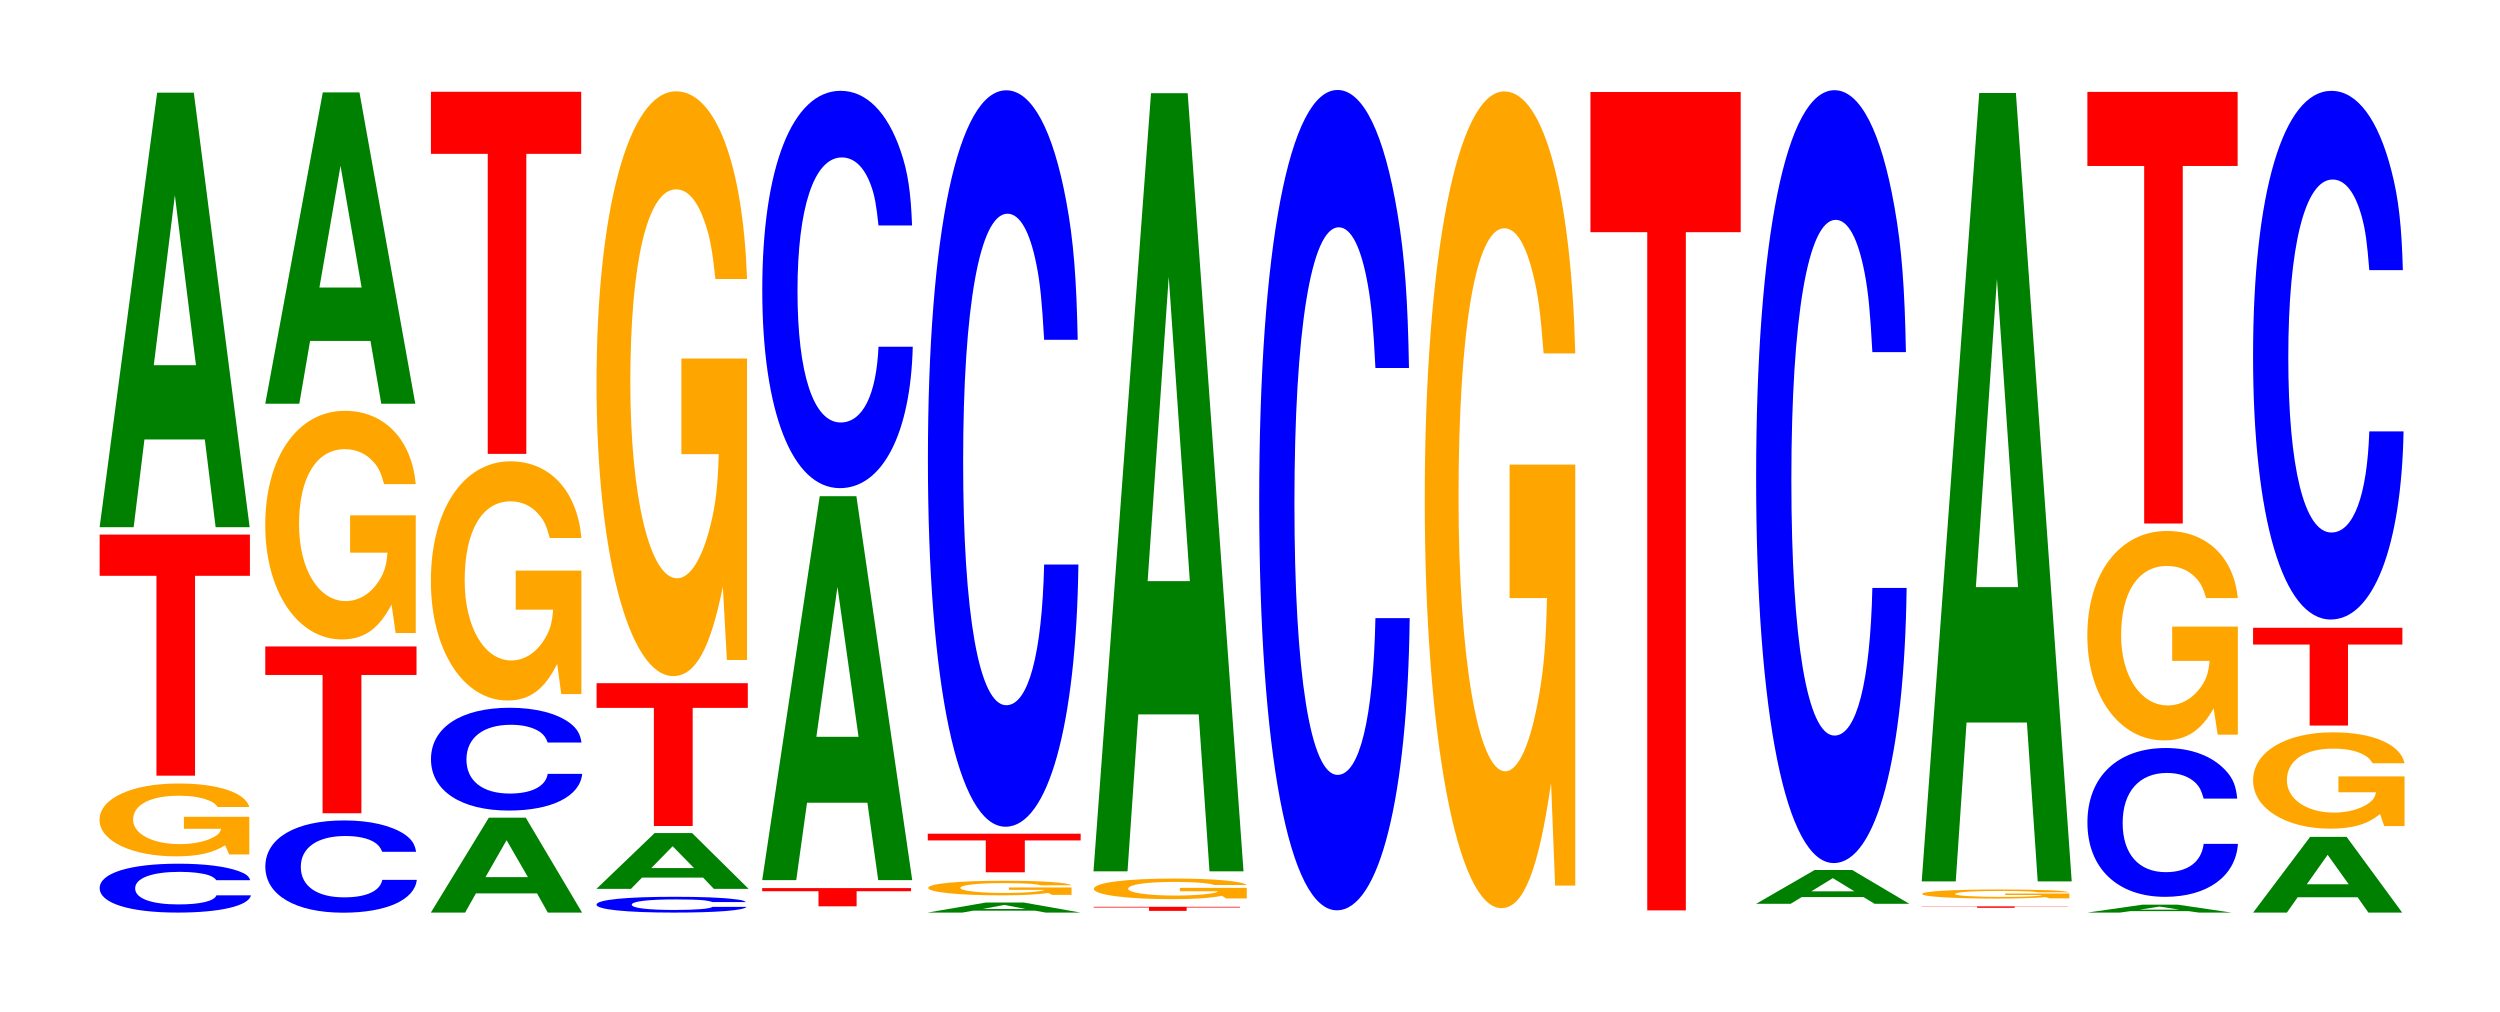 <?xml version="1.0" encoding="UTF-8"?>
<svg xmlns="http://www.w3.org/2000/svg" xmlns:xlink="http://www.w3.org/1999/xlink" width="163pt" height="66pt" viewBox="0 0 163 66" version="1.1">
<defs>
<g>
<symbol overflow="visible" id="glyph0-0">
<path style="stroke:none;" d="M 10.484 -2.016 C 10.406 -2.281 10.203 -2.438 9.734 -2.609 C 8.875 -2.922 7.484 -3.094 5.812 -3.094 C 2.641 -3.094 0.672 -2.484 0.672 -1.5 C 0.672 -0.516 2.625 0.094 5.75 0.094 C 8.531 0.094 10.391 -0.344 10.531 -1.031 L 8.281 -1.031 C 8.156 -0.656 7.234 -0.438 5.812 -0.438 C 4.031 -0.438 2.984 -0.828 2.984 -1.484 C 2.984 -2.156 4.078 -2.562 5.891 -2.562 C 6.688 -2.562 7.344 -2.484 7.781 -2.344 C 8.031 -2.25 8.156 -2.172 8.281 -2.016 Z M 10.484 -2.016 "/>
</symbol>
<symbol overflow="visible" id="glyph1-0">
<path style="stroke:none;" d="M 10.375 -2.438 L 6.109 -2.438 L 6.109 -1.656 L 8.531 -1.656 C 8.484 -1.406 8.328 -1.25 8.016 -1.094 C 7.484 -0.812 6.688 -0.656 5.844 -0.656 C 4.078 -0.656 2.797 -1.312 2.797 -2.25 C 2.797 -3.219 3.922 -3.812 5.781 -3.812 C 6.531 -3.812 7.188 -3.719 7.656 -3.531 C 7.969 -3.422 8.125 -3.328 8.312 -3.078 L 10.375 -3.078 C 10.109 -4.016 8.328 -4.609 5.766 -4.609 C 2.703 -4.609 0.609 -3.641 0.609 -2.234 C 0.609 -0.859 2.719 0.141 5.594 0.141 C 7.016 0.141 7.984 -0.078 8.797 -0.578 L 9.062 0.016 L 10.375 0.016 Z M 10.375 -2.438 "/>
</symbol>
<symbol overflow="visible" id="glyph2-0">
<path style="stroke:none;" d="M 6.453 -13.031 L 10.031 -13.031 L 10.031 -15.719 L 0.234 -15.719 L 0.234 -13.031 L 3.938 -13.031 L 3.938 0 L 6.453 0 Z M 6.453 -13.031 "/>
</symbol>
<symbol overflow="visible" id="glyph3-0">
<path style="stroke:none;" d="M 7.234 -5.719 L 7.938 0 L 10.156 0 L 6.516 -28.328 L 4.125 -28.328 L 0.375 0 L 2.594 0 L 3.297 -5.719 Z M 6.656 -10.562 L 3.906 -10.562 L 5.281 -21.641 Z M 6.656 -10.562 "/>
</symbol>
<symbol overflow="visible" id="glyph4-0">
<path style="stroke:none;" d="M 10.5 -3.781 C 10.422 -4.281 10.219 -4.594 9.75 -4.922 C 8.875 -5.5 7.5 -5.828 5.812 -5.828 C 2.641 -5.828 0.672 -4.672 0.672 -2.812 C 0.672 -0.969 2.625 0.188 5.75 0.188 C 8.547 0.188 10.406 -0.641 10.547 -1.953 L 8.297 -1.953 C 8.156 -1.219 7.25 -0.812 5.812 -0.812 C 4.031 -0.812 2.984 -1.547 2.984 -2.797 C 2.984 -4.062 4.078 -4.812 5.891 -4.812 C 6.688 -4.812 7.359 -4.672 7.781 -4.406 C 8.031 -4.25 8.156 -4.094 8.297 -3.781 Z M 10.5 -3.781 "/>
</symbol>
<symbol overflow="visible" id="glyph5-0">
<path style="stroke:none;" d="M 6.5 -9.016 L 10.094 -9.016 L 10.094 -10.875 L 0.234 -10.875 L 0.234 -9.016 L 3.969 -9.016 L 3.969 0 L 6.5 0 Z M 6.5 -9.016 "/>
</symbol>
<symbol overflow="visible" id="glyph6-0">
<path style="stroke:none;" d="M 10.422 -7.641 L 6.141 -7.641 L 6.141 -5.203 L 8.578 -5.203 C 8.516 -4.406 8.375 -3.922 8.047 -3.406 C 7.516 -2.547 6.719 -2.047 5.859 -2.047 C 4.094 -2.047 2.812 -4.109 2.812 -7.047 C 2.812 -10.094 3.938 -11.953 5.797 -11.953 C 6.562 -11.953 7.203 -11.656 7.688 -11.094 C 8 -10.75 8.156 -10.406 8.359 -9.672 L 10.422 -9.672 C 10.156 -12.594 8.375 -14.453 5.797 -14.453 C 2.719 -14.453 0.609 -11.422 0.609 -7 C 0.609 -2.688 2.719 0.453 5.609 0.453 C 7.047 0.453 8.016 -0.234 8.844 -1.828 L 9.109 0.031 L 10.422 0.031 Z M 10.422 -7.641 "/>
</symbol>
<symbol overflow="visible" id="glyph7-0">
<path style="stroke:none;" d="M 7.234 -4.094 L 7.938 0 L 10.156 0 L 6.516 -20.297 L 4.125 -20.297 L 0.375 0 L 2.594 0 L 3.297 -4.094 Z M 6.656 -7.578 L 3.906 -7.578 L 5.281 -15.516 Z M 6.656 -7.578 "/>
</symbol>
<symbol overflow="visible" id="glyph8-0">
<path style="stroke:none;" d="M 7.297 -1.25 L 8 0 L 10.234 0 L 6.562 -6.188 L 4.156 -6.188 L 0.375 0 L 2.609 0 L 3.312 -1.25 Z M 6.703 -2.312 L 3.938 -2.312 L 5.312 -4.719 Z M 6.703 -2.312 "/>
</symbol>
<symbol overflow="visible" id="glyph9-0">
<path style="stroke:none;" d="M 10.484 -4.234 C 10.406 -4.781 10.203 -5.141 9.734 -5.5 C 8.875 -6.141 7.484 -6.5 5.812 -6.5 C 2.641 -6.5 0.672 -5.219 0.672 -3.141 C 0.672 -1.094 2.625 0.203 5.75 0.203 C 8.531 0.203 10.391 -0.719 10.531 -2.188 L 8.281 -2.188 C 8.156 -1.375 7.234 -0.906 5.812 -0.906 C 4.031 -0.906 2.984 -1.734 2.984 -3.125 C 2.984 -4.547 4.078 -5.391 5.891 -5.391 C 6.688 -5.391 7.344 -5.219 7.781 -4.922 C 8.031 -4.734 8.156 -4.578 8.281 -4.234 Z M 10.484 -4.234 "/>
</symbol>
<symbol overflow="visible" id="glyph10-0">
<path style="stroke:none;" d="M 10.422 -8 L 6.141 -8 L 6.141 -5.453 L 8.578 -5.453 C 8.516 -4.609 8.375 -4.109 8.047 -3.578 C 7.516 -2.672 6.719 -2.141 5.859 -2.141 C 4.094 -2.141 2.812 -4.312 2.812 -7.359 C 2.812 -10.578 3.938 -12.516 5.797 -12.516 C 6.562 -12.516 7.203 -12.203 7.688 -11.609 C 8 -11.25 8.156 -10.891 8.359 -10.125 L 10.422 -10.125 C 10.156 -13.188 8.375 -15.125 5.797 -15.125 C 2.719 -15.125 0.609 -11.953 0.609 -7.328 C 0.609 -2.812 2.719 0.469 5.609 0.469 C 7.047 0.469 8.016 -0.25 8.844 -1.922 L 9.109 0.047 L 10.422 0.047 Z M 10.422 -8 "/>
</symbol>
<symbol overflow="visible" id="glyph11-0">
<path style="stroke:none;" d="M 6.453 -19.562 L 10.031 -19.562 L 10.031 -23.609 L 0.234 -23.609 L 0.234 -19.562 L 3.938 -19.562 L 3.938 0 L 6.453 0 Z M 6.453 -19.562 "/>
</symbol>
<symbol overflow="visible" id="glyph12-0">
<path style="stroke:none;" d="M 10.406 -0.656 C 10.328 -0.734 10.141 -0.797 9.656 -0.844 C 8.812 -0.953 7.438 -1 5.766 -1 C 2.625 -1 0.672 -0.812 0.672 -0.484 C 0.672 -0.172 2.609 0.031 5.703 0.031 C 8.469 0.031 10.312 -0.109 10.453 -0.344 L 8.234 -0.344 C 8.094 -0.219 7.188 -0.141 5.766 -0.141 C 4 -0.141 2.969 -0.266 2.969 -0.484 C 2.969 -0.703 4.047 -0.828 5.844 -0.828 C 6.641 -0.828 7.297 -0.812 7.719 -0.766 C 7.969 -0.734 8.094 -0.703 8.234 -0.656 Z M 10.406 -0.656 "/>
</symbol>
<symbol overflow="visible" id="glyph13-0">
<path style="stroke:none;" d="M 7.328 -0.734 L 8.031 0 L 10.297 0 L 6.609 -3.641 L 4.172 -3.641 L 0.375 0 L 2.625 0 L 3.344 -0.734 Z M 6.734 -1.359 L 3.953 -1.359 L 5.344 -2.781 Z M 6.734 -1.359 "/>
</symbol>
<symbol overflow="visible" id="glyph14-0">
<path style="stroke:none;" d="M 6.5 -7.703 L 10.094 -7.703 L 10.094 -9.312 L 0.234 -9.312 L 0.234 -7.703 L 3.969 -7.703 L 3.969 0 L 6.5 0 Z M 6.5 -7.703 "/>
</symbol>
<symbol overflow="visible" id="glyph15-0">
<path style="stroke:none;" d="M 10.422 -19.562 L 6.141 -19.562 L 6.141 -13.328 L 8.578 -13.328 C 8.516 -11.281 8.375 -10.031 8.047 -8.734 C 7.516 -6.531 6.719 -5.234 5.859 -5.234 C 4.094 -5.234 2.812 -10.531 2.812 -18.016 C 2.812 -25.844 3.938 -30.594 5.797 -30.594 C 6.562 -30.594 7.203 -29.844 7.688 -28.391 C 8 -27.5 8.156 -26.656 8.359 -24.75 L 10.422 -24.75 C 10.156 -32.234 8.375 -36.984 5.797 -36.984 C 2.719 -36.984 0.609 -29.25 0.609 -17.922 C 0.609 -6.891 2.719 1.141 5.609 1.141 C 7.047 1.141 8.016 -0.594 8.844 -4.688 L 9.109 0.094 L 10.422 0.094 Z M 10.422 -19.562 "/>
</symbol>
<symbol overflow="visible" id="glyph16-0">
<path style="stroke:none;" d="M 6.391 -0.984 L 9.938 -0.984 L 9.938 -1.188 L 0.234 -1.188 L 0.234 -0.984 L 3.906 -0.984 L 3.906 0 L 6.391 0 Z M 6.391 -0.984 "/>
</symbol>
<symbol overflow="visible" id="glyph17-0">
<path style="stroke:none;" d="M 7.234 -5.047 L 7.938 0 L 10.156 0 L 6.516 -25.031 L 4.125 -25.031 L 0.375 0 L 2.594 0 L 3.297 -5.047 Z M 6.656 -9.344 L 3.906 -9.344 L 5.281 -19.125 Z M 6.656 -9.344 "/>
</symbol>
<symbol overflow="visible" id="glyph18-0">
<path style="stroke:none;" d="M 10.438 -16.344 C 10.359 -18.484 10.172 -19.828 9.688 -21.219 C 8.828 -23.734 7.453 -25.125 5.781 -25.125 C 2.641 -25.125 0.672 -20.141 0.672 -12.141 C 0.672 -4.203 2.625 0.781 5.734 0.781 C 8.5 0.781 10.344 -2.781 10.484 -8.438 L 8.25 -8.438 C 8.109 -5.297 7.219 -3.5 5.781 -3.5 C 4.016 -3.5 2.969 -6.672 2.969 -12.078 C 2.969 -17.531 4.062 -20.781 5.859 -20.781 C 6.656 -20.781 7.312 -20.172 7.75 -18.984 C 8 -18.312 8.109 -17.672 8.25 -16.344 Z M 10.438 -16.344 "/>
</symbol>
<symbol overflow="visible" id="glyph19-0">
<path style="stroke:none;" d="M 7.375 -0.125 L 8.078 0 L 10.344 0 L 6.641 -0.656 L 4.188 -0.656 L 0.375 0 L 2.641 0 L 3.359 -0.125 Z M 6.766 -0.234 L 3.969 -0.234 L 5.375 -0.5 Z M 6.766 -0.234 "/>
</symbol>
<symbol overflow="visible" id="glyph20-0">
<path style="stroke:none;" d="M 9.938 -0.484 L 5.859 -0.484 L 5.859 -0.328 L 8.172 -0.328 C 8.109 -0.281 7.969 -0.25 7.672 -0.219 C 7.172 -0.156 6.391 -0.125 5.594 -0.125 C 3.891 -0.125 2.688 -0.266 2.688 -0.453 C 2.688 -0.641 3.75 -0.766 5.531 -0.766 C 6.266 -0.766 6.875 -0.75 7.328 -0.719 C 7.625 -0.688 7.781 -0.672 7.969 -0.625 L 9.938 -0.625 C 9.688 -0.812 7.969 -0.922 5.516 -0.922 C 2.578 -0.922 0.594 -0.734 0.594 -0.453 C 0.594 -0.172 2.594 0.031 5.344 0.031 C 6.719 0.031 7.641 -0.016 8.422 -0.125 L 8.672 0 L 9.938 0 Z M 9.938 -0.484 "/>
</symbol>
<symbol overflow="visible" id="glyph21-0">
<path style="stroke:none;" d="M 6.562 -2.078 L 10.203 -2.078 L 10.203 -2.516 L 0.234 -2.516 L 0.234 -2.078 L 4.016 -2.078 L 4.016 0 L 6.562 0 Z M 6.562 -2.078 "/>
</symbol>
<symbol overflow="visible" id="glyph22-0">
<path style="stroke:none;" d="M 10.438 -30.297 C 10.359 -34.25 10.172 -36.766 9.688 -39.344 C 8.828 -43.984 7.453 -46.562 5.781 -46.562 C 2.641 -46.562 0.672 -37.328 0.672 -22.5 C 0.672 -7.797 2.625 1.453 5.734 1.453 C 8.5 1.453 10.344 -5.156 10.484 -15.641 L 8.25 -15.641 C 8.109 -9.797 7.219 -6.469 5.781 -6.469 C 4.016 -6.469 2.969 -12.375 2.969 -22.375 C 2.969 -32.484 4.062 -38.516 5.859 -38.516 C 6.656 -38.516 7.312 -37.391 7.75 -35.188 C 8 -33.938 8.109 -32.734 8.25 -30.297 Z M 10.438 -30.297 "/>
</symbol>
<symbol overflow="visible" id="glyph23-0">
<path style="stroke:none;" d="M 6.297 -0.219 L 9.781 -0.219 L 9.781 -0.266 L 0.234 -0.266 L 0.234 -0.219 L 3.844 -0.219 L 3.844 0 L 6.297 0 Z M 6.297 -0.219 "/>
</symbol>
<symbol overflow="visible" id="glyph24-0">
<path style="stroke:none;" d="M 10.594 -0.688 L 6.234 -0.688 L 6.234 -0.469 L 8.719 -0.469 C 8.656 -0.391 8.5 -0.359 8.172 -0.312 C 7.641 -0.234 6.812 -0.188 5.953 -0.188 C 4.156 -0.188 2.859 -0.375 2.859 -0.625 C 2.859 -0.906 4 -1.078 5.891 -1.078 C 6.672 -1.078 7.328 -1.047 7.812 -1 C 8.125 -0.969 8.297 -0.938 8.484 -0.875 L 10.594 -0.875 C 10.312 -1.125 8.5 -1.297 5.875 -1.297 C 2.75 -1.297 0.625 -1.031 0.625 -0.625 C 0.625 -0.234 2.766 0.047 5.703 0.047 C 7.156 0.047 8.141 -0.016 8.984 -0.172 L 9.25 0 L 10.594 0 Z M 10.594 -0.688 "/>
</symbol>
<symbol overflow="visible" id="glyph25-0">
<path style="stroke:none;" d="M 7.234 -10.234 L 7.938 0 L 10.156 0 L 6.516 -50.734 L 4.125 -50.734 L 0.375 0 L 2.594 0 L 3.297 -10.234 Z M 6.656 -18.922 L 3.906 -18.922 L 5.281 -38.766 Z M 6.656 -18.922 "/>
</symbol>
<symbol overflow="visible" id="glyph26-0">
<path style="stroke:none;" d="M 10.438 -33.75 C 10.359 -38.156 10.172 -40.953 9.688 -43.828 C 8.828 -49.016 7.453 -51.875 5.781 -51.875 C 2.641 -51.875 0.672 -41.594 0.672 -25.062 C 0.672 -8.688 2.625 1.609 5.734 1.609 C 8.5 1.609 10.344 -5.734 10.484 -17.438 L 8.25 -17.438 C 8.109 -10.922 7.219 -7.219 5.781 -7.219 C 4.016 -7.219 2.969 -13.797 2.969 -24.922 C 2.969 -36.203 4.062 -42.922 5.859 -42.922 C 6.656 -42.922 7.312 -41.656 7.75 -39.203 C 8 -37.812 8.109 -36.484 8.25 -33.75 Z M 10.438 -33.75 "/>
</symbol>
<symbol overflow="visible" id="glyph27-0">
<path style="stroke:none;" d="M 10.422 -27.312 L 6.141 -27.312 L 6.141 -18.609 L 8.578 -18.609 C 8.516 -15.75 8.375 -14 8.047 -12.203 C 7.516 -9.125 6.719 -7.312 5.859 -7.312 C 4.094 -7.312 2.812 -14.703 2.812 -25.156 C 2.812 -36.094 3.938 -42.719 5.797 -42.719 C 6.562 -42.719 7.203 -41.672 7.688 -39.656 C 8 -38.391 8.156 -37.219 8.359 -34.562 L 10.422 -34.562 C 10.156 -45.016 8.375 -51.641 5.797 -51.641 C 2.719 -51.641 0.609 -40.844 0.609 -25.016 C 0.609 -9.609 2.719 1.609 5.609 1.609 C 7.047 1.609 8.016 -0.844 8.844 -6.547 L 9.109 0.141 L 10.422 0.141 Z M 10.422 -27.312 "/>
</symbol>
<symbol overflow="visible" id="glyph28-0">
<path style="stroke:none;" d="M 6.453 -44.219 L 10.031 -44.219 L 10.031 -53.359 L 0.234 -53.359 L 0.234 -44.219 L 3.938 -44.219 L 3.938 0 L 6.453 0 Z M 6.453 -44.219 "/>
</symbol>
<symbol overflow="visible" id="glyph29-0">
<path style="stroke:none;" d="M 7.391 -0.438 L 8.109 0 L 10.375 0 L 6.656 -2.203 L 4.203 -2.203 L 0.391 0 L 2.641 0 L 3.359 -0.438 Z M 6.797 -0.812 L 3.984 -0.812 L 5.391 -1.672 Z M 6.797 -0.812 "/>
</symbol>
<symbol overflow="visible" id="glyph30-0">
<path style="stroke:none;" d="M 10.438 -31.797 C 10.359 -35.938 10.172 -38.578 9.688 -41.281 C 8.828 -46.172 7.453 -48.875 5.781 -48.875 C 2.641 -48.875 0.672 -39.172 0.672 -23.609 C 0.672 -8.172 2.625 1.516 5.734 1.516 C 8.5 1.516 10.344 -5.406 10.484 -16.422 L 8.25 -16.422 C 8.109 -10.281 7.219 -6.797 5.781 -6.797 C 4.016 -6.797 2.969 -13 2.969 -23.484 C 2.969 -34.094 4.062 -40.422 5.859 -40.422 C 6.656 -40.422 7.312 -39.234 7.75 -36.938 C 8 -35.609 8.109 -34.359 8.25 -31.797 Z M 10.438 -31.797 "/>
</symbol>
<symbol overflow="visible" id="glyph31-0">
<path style="stroke:none;" d="M 6.297 -0.078 L 9.781 -0.078 L 9.781 -0.094 L 0.234 -0.094 L 0.234 -0.078 L 3.844 -0.078 L 3.844 0 L 6.297 0 Z M 6.297 -0.078 "/>
</symbol>
<symbol overflow="visible" id="glyph32-0">
<path style="stroke:none;" d="M 10.203 -0.312 L 6.016 -0.312 L 6.016 -0.219 L 8.406 -0.219 C 8.344 -0.172 8.203 -0.156 7.891 -0.141 C 7.359 -0.094 6.578 -0.094 5.75 -0.094 C 4 -0.094 2.75 -0.172 2.75 -0.281 C 2.75 -0.406 3.859 -0.484 5.688 -0.484 C 6.438 -0.484 7.062 -0.469 7.531 -0.453 C 7.844 -0.438 8 -0.422 8.188 -0.391 L 10.203 -0.391 C 9.953 -0.516 8.203 -0.578 5.672 -0.578 C 2.656 -0.578 0.609 -0.469 0.609 -0.281 C 0.609 -0.109 2.672 0.016 5.5 0.016 C 6.906 0.016 7.859 -0.016 8.656 -0.078 L 8.922 0 L 10.203 0 Z M 10.203 -0.312 "/>
</symbol>
<symbol overflow="visible" id="glyph33-0">
<path style="stroke:none;" d="M 7.234 -10.359 L 7.938 0 L 10.156 0 L 6.516 -51.406 L 4.125 -51.406 L 0.375 0 L 2.594 0 L 3.297 -10.359 Z M 6.656 -19.188 L 3.906 -19.188 L 5.281 -39.281 Z M 6.656 -19.188 "/>
</symbol>
<symbol overflow="visible" id="glyph34-0">
<path style="stroke:none;" d="M 6.953 -0.094 L 7.625 0 L 9.75 0 L 6.25 -0.516 L 3.953 -0.516 L 0.359 0 L 2.484 0 L 3.156 -0.094 Z M 6.375 -0.188 L 3.75 -0.188 L 5.062 -0.391 Z M 6.375 -0.188 "/>
</symbol>
<symbol overflow="visible" id="glyph35-0">
<path style="stroke:none;" d="M 10.438 -6.109 C 10.359 -6.922 10.172 -7.422 9.688 -7.938 C 8.828 -8.875 7.453 -9.406 5.781 -9.406 C 2.641 -9.406 0.672 -7.531 0.672 -4.547 C 0.672 -1.578 2.625 0.297 5.734 0.297 C 8.5 0.297 10.344 -1.047 10.484 -3.156 L 8.25 -3.156 C 8.109 -1.984 7.219 -1.312 5.781 -1.312 C 4.016 -1.312 2.969 -2.5 2.969 -4.516 C 2.969 -6.562 4.062 -7.781 5.859 -7.781 C 6.656 -7.781 7.312 -7.547 7.75 -7.109 C 8 -6.844 8.109 -6.609 8.25 -6.109 Z M 10.438 -6.109 "/>
</symbol>
<symbol overflow="visible" id="glyph36-0">
<path style="stroke:none;" d="M 10.422 -7.016 L 6.141 -7.016 L 6.141 -4.781 L 8.578 -4.781 C 8.516 -4.047 8.375 -3.594 8.047 -3.125 C 7.516 -2.344 6.719 -1.875 5.859 -1.875 C 4.094 -1.875 2.812 -3.781 2.812 -6.453 C 2.812 -9.266 3.938 -10.969 5.797 -10.969 C 6.562 -10.969 7.203 -10.703 7.688 -10.188 C 8 -9.859 8.156 -9.547 8.359 -8.875 L 10.422 -8.875 C 10.156 -11.562 8.375 -13.25 5.797 -13.25 C 2.719 -13.25 0.609 -10.484 0.609 -6.422 C 0.609 -2.469 2.719 0.406 5.609 0.406 C 7.047 0.406 8.016 -0.219 8.844 -1.688 L 9.109 0.031 L 10.422 0.031 Z M 10.422 -7.016 "/>
</symbol>
<symbol overflow="visible" id="glyph37-0">
<path style="stroke:none;" d="M 6.453 -23.312 L 10.031 -23.312 L 10.031 -28.141 L 0.234 -28.141 L 0.234 -23.312 L 3.938 -23.312 L 3.938 0 L 6.453 0 Z M 6.453 -23.312 "/>
</symbol>
<symbol overflow="visible" id="glyph38-0">
<path style="stroke:none;" d="M 7.188 -1 L 7.891 0 L 10.094 0 L 6.469 -4.938 L 4.094 -4.938 L 0.375 0 L 2.578 0 L 3.281 -1 Z M 6.609 -1.844 L 3.875 -1.844 L 5.234 -3.766 Z M 6.609 -1.844 "/>
</symbol>
<symbol overflow="visible" id="glyph39-0">
<path style="stroke:none;" d="M 10.5 -3.219 L 6.188 -3.219 L 6.188 -2.188 L 8.641 -2.188 C 8.578 -1.859 8.438 -1.656 8.109 -1.438 C 7.578 -1.078 6.766 -0.859 5.906 -0.859 C 4.125 -0.859 2.828 -1.734 2.828 -2.969 C 2.828 -4.25 3.969 -5.031 5.844 -5.031 C 6.609 -5.031 7.266 -4.922 7.75 -4.672 C 8.062 -4.531 8.219 -4.391 8.422 -4.078 L 10.5 -4.078 C 10.234 -5.312 8.438 -6.094 5.828 -6.094 C 2.734 -6.094 0.625 -4.812 0.625 -2.953 C 0.625 -1.141 2.75 0.188 5.656 0.188 C 7.109 0.188 8.078 -0.094 8.906 -0.766 L 9.172 0.016 L 10.5 0.016 Z M 10.5 -3.219 "/>
</symbol>
<symbol overflow="visible" id="glyph40-0">
<path style="stroke:none;" d="M 6.422 -5.281 L 9.969 -5.281 L 9.969 -6.375 L 0.234 -6.375 L 0.234 -5.281 L 3.922 -5.281 L 3.922 0 L 6.422 0 Z M 6.422 -5.281 "/>
</symbol>
<symbol overflow="visible" id="glyph41-0">
<path style="stroke:none;" d="M 10.438 -21.75 C 10.359 -24.594 10.172 -26.391 9.688 -28.25 C 8.828 -31.594 7.453 -33.438 5.781 -33.438 C 2.641 -33.438 0.672 -26.797 0.672 -16.156 C 0.672 -5.594 2.625 1.031 5.734 1.031 C 8.5 1.031 10.344 -3.703 10.484 -11.234 L 8.25 -11.234 C 8.109 -7.047 7.219 -4.641 5.781 -4.641 C 4.016 -4.641 2.969 -8.891 2.969 -16.062 C 2.969 -23.328 4.062 -27.656 5.859 -27.656 C 6.656 -27.656 7.312 -26.844 7.75 -25.266 C 8 -24.375 8.109 -23.516 8.25 -21.75 Z M 10.438 -21.75 "/>
</symbol>
</g>
</defs>
<g id="surface1">
<g style="fill:rgb(0%,0%,100%);fill-opacity:1;">
  <use xlink:href="#glyph0-0" x="5.828" y="59.407"/>
</g>
<g style="fill:rgb(100%,64.647%,0%);fill-opacity:1;">
  <use xlink:href="#glyph1-0" x="5.881" y="55.693"/>
</g>
<g style="fill:rgb(100%,0%,0%);fill-opacity:1;">
  <use xlink:href="#glyph2-0" x="6.263" y="50.574"/>
</g>
<g style="fill:rgb(0%,50.194%,0%);fill-opacity:1;">
  <use xlink:href="#glyph3-0" x="6.121" y="34.372"/>
</g>
<g style="fill:rgb(0%,0%,100%);fill-opacity:1;">
  <use xlink:href="#glyph4-0" x="16.628" y="59.32"/>
</g>
<g style="fill:rgb(100%,0%,0%);fill-opacity:1;">
  <use xlink:href="#glyph5-0" x="17.063" y="53.024"/>
</g>
<g style="fill:rgb(100%,64.647%,0%);fill-opacity:1;">
  <use xlink:href="#glyph6-0" x="16.685" y="41.239"/>
</g>
<g style="fill:rgb(0%,50.194%,0%);fill-opacity:1;">
  <use xlink:href="#glyph7-0" x="16.921" y="26.323"/>
</g>
<g style="fill:rgb(0%,50.194%,0%);fill-opacity:1;">
  <use xlink:href="#glyph8-0" x="27.717" y="59.5"/>
</g>
<g style="fill:rgb(0%,0%,100%);fill-opacity:1;">
  <use xlink:href="#glyph9-0" x="27.428" y="52.646"/>
</g>
<g style="fill:rgb(100%,64.647%,0%);fill-opacity:1;">
  <use xlink:href="#glyph10-0" x="27.485" y="45.204"/>
</g>
<g style="fill:rgb(100%,0%,0%);fill-opacity:1;">
  <use xlink:href="#glyph11-0" x="27.863" y="29.593"/>
</g>
<g style="fill:rgb(0%,0%,100%);fill-opacity:1;">
  <use xlink:href="#glyph12-0" x="38.221" y="59.47"/>
</g>
<g style="fill:rgb(0%,50.194%,0%);fill-opacity:1;">
  <use xlink:href="#glyph13-0" x="38.513" y="57.955"/>
</g>
<g style="fill:rgb(100%,0%,0%);fill-opacity:1;">
  <use xlink:href="#glyph14-0" x="38.663" y="53.856"/>
</g>
<g style="fill:rgb(100%,64.647%,0%);fill-opacity:1;">
  <use xlink:href="#glyph15-0" x="38.285" y="42.939"/>
</g>
<g style="fill:rgb(100%,0%,0%);fill-opacity:1;">
  <use xlink:href="#glyph16-0" x="49.46" y="59.092"/>
</g>
<g style="fill:rgb(0%,50.194%,0%);fill-opacity:1;">
  <use xlink:href="#glyph17-0" x="49.321" y="57.385"/>
</g>
<g style="fill:rgb(0%,0%,100%);fill-opacity:1;">
  <use xlink:href="#glyph18-0" x="49.028" y="31.046"/>
</g>
<g style="fill:rgb(0%,50.194%,0%);fill-opacity:1;">
  <use xlink:href="#glyph19-0" x="60.102" y="59.5"/>
</g>
<g style="fill:rgb(100%,64.647%,0%);fill-opacity:1;">
  <use xlink:href="#glyph20-0" x="59.926" y="58.346"/>
</g>
<g style="fill:rgb(100%,0%,0%);fill-opacity:1;">
  <use xlink:href="#glyph21-0" x="60.256" y="56.874"/>
</g>
<g style="fill:rgb(0%,0%,100%);fill-opacity:1;">
  <use xlink:href="#glyph22-0" x="59.828" y="52.45"/>
</g>
<g style="fill:rgb(100%,0%,0%);fill-opacity:1;">
  <use xlink:href="#glyph23-0" x="71.071" y="59.389"/>
</g>
<g style="fill:rgb(100%,64.647%,0%);fill-opacity:1;">
  <use xlink:href="#glyph24-0" x="70.696" y="58.579"/>
</g>
<g style="fill:rgb(0%,50.194%,0%);fill-opacity:1;">
  <use xlink:href="#glyph25-0" x="70.921" y="56.811"/>
</g>
<g style="fill:rgb(0%,0%,100%);fill-opacity:1;">
  <use xlink:href="#glyph26-0" x="81.428" y="57.742"/>
</g>
<g style="fill:rgb(100%,64.647%,0%);fill-opacity:1;">
  <use xlink:href="#glyph27-0" x="92.285" y="57.602"/>
</g>
<g style="fill:rgb(100%,0%,0%);fill-opacity:1;">
  <use xlink:href="#glyph28-0" x="103.463" y="59.358"/>
</g>
<g style="fill:rgb(0%,50.194%,0%);fill-opacity:1;">
  <use xlink:href="#glyph29-0" x="114.11" y="58.927"/>
</g>
<g style="fill:rgb(0%,0%,100%);fill-opacity:1;">
  <use xlink:href="#glyph30-0" x="113.828" y="54.756"/>
</g>
<g style="fill:rgb(100%,0%,0%);fill-opacity:1;">
  <use xlink:href="#glyph31-0" x="125.06" y="59.188"/>
</g>
<g style="fill:rgb(100%,64.647%,0%);fill-opacity:1;">
  <use xlink:href="#glyph32-0" x="124.718" y="58.572"/>
</g>
<g style="fill:rgb(0%,50.194%,0%);fill-opacity:1;">
  <use xlink:href="#glyph33-0" x="124.921" y="57.468"/>
</g>
<g style="fill:rgb(0%,50.194%,0%);fill-opacity:1;">
  <use xlink:href="#glyph34-0" x="135.74" y="59.5"/>
</g>
<g style="fill:rgb(0%,0%,100%);fill-opacity:1;">
  <use xlink:href="#glyph35-0" x="135.428" y="58.177"/>
</g>
<g style="fill:rgb(100%,64.647%,0%);fill-opacity:1;">
  <use xlink:href="#glyph36-0" x="135.485" y="47.87"/>
</g>
<g style="fill:rgb(100%,0%,0%);fill-opacity:1;">
  <use xlink:href="#glyph37-0" x="135.863" y="34.133"/>
</g>
<g style="fill:rgb(0%,50.194%,0%);fill-opacity:1;">
  <use xlink:href="#glyph38-0" x="146.528" y="59.5"/>
</g>
<g style="fill:rgb(100%,64.647%,0%);fill-opacity:1;">
  <use xlink:href="#glyph39-0" x="146.277" y="53.842"/>
</g>
<g style="fill:rgb(100%,0%,0%);fill-opacity:1;">
  <use xlink:href="#glyph40-0" x="146.667" y="47.306"/>
</g>
<g style="fill:rgb(0%,0%,100%);fill-opacity:1;">
  <use xlink:href="#glyph41-0" x="146.228" y="39.361"/>
</g>
</g>
</svg>
